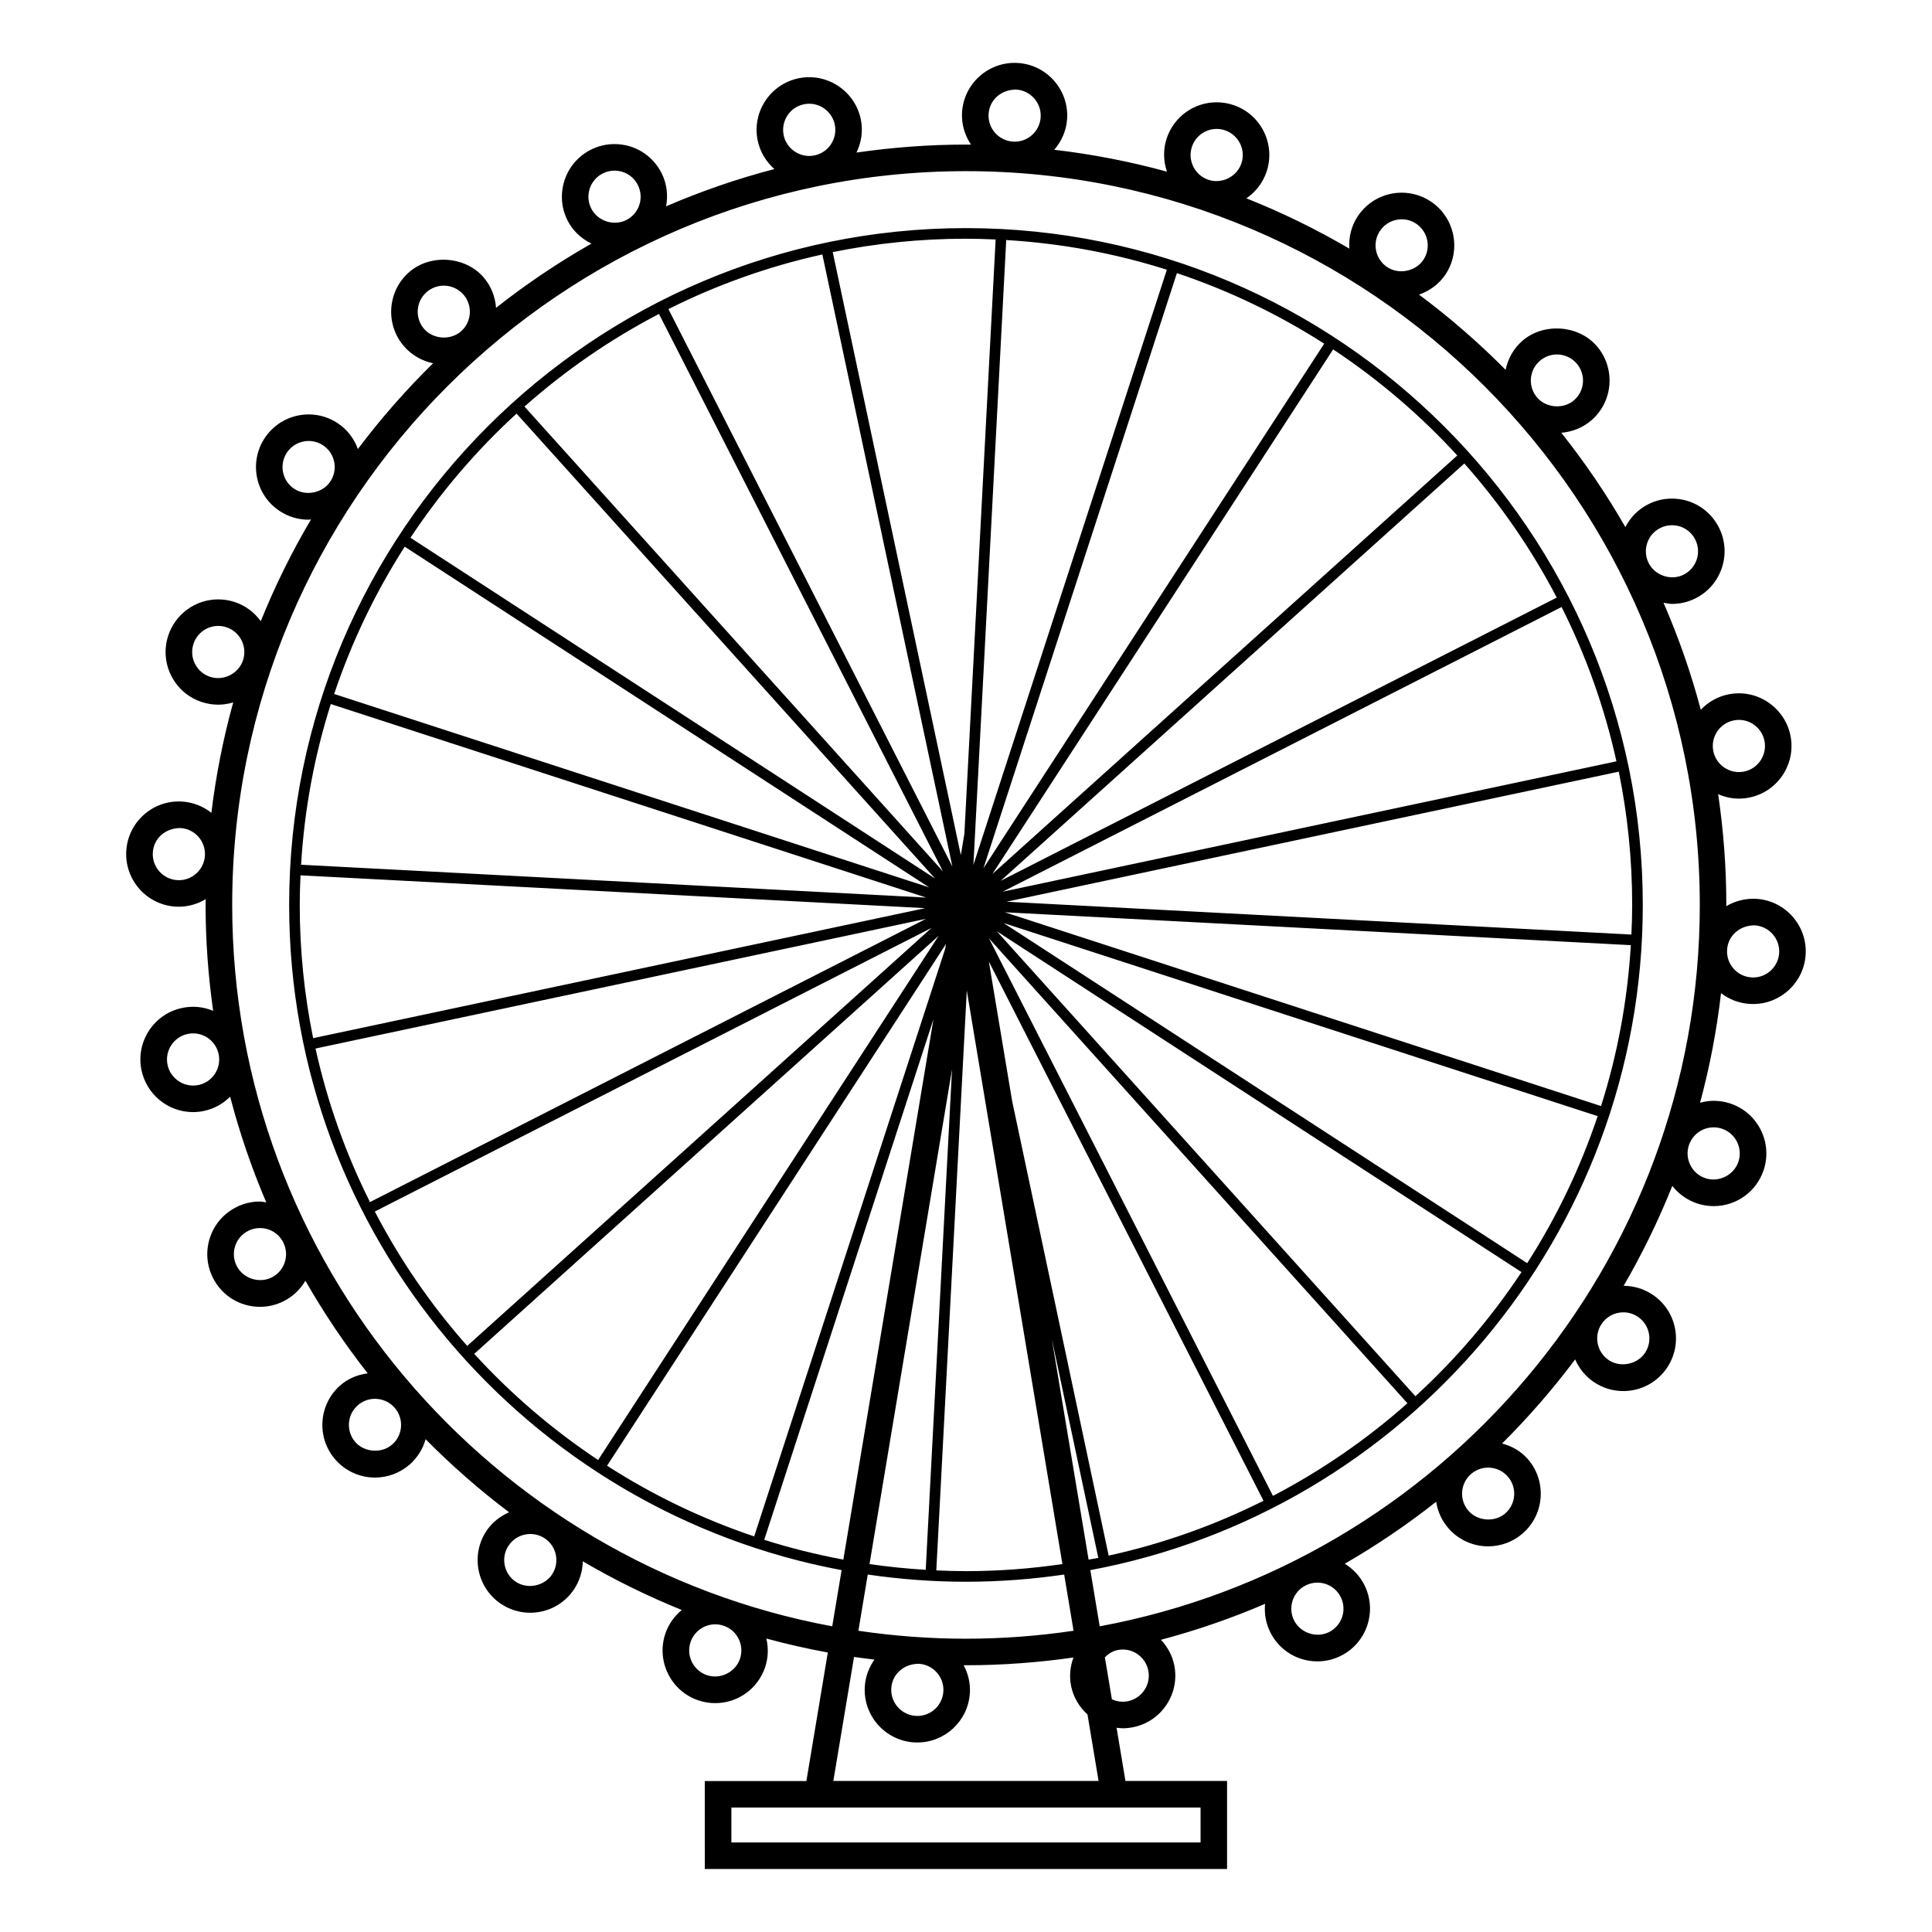 <?xml version="1.0" encoding="UTF-8"?>
<!-- Uploaded to: SVG Repo, www.svgrepo.com, Generator: SVG Repo Mixer Tools -->
<svg fill="#000000" width="800px" height="800px" version="1.1" viewBox="144 144 512 512" xmlns="http://www.w3.org/2000/svg">
 <path d="m607.73 410.05c0.293 0.016 0.586 0.023 0.871 0.023 7.344 0 13.461-5.75 13.914-13.09 0.469-7.68-5.387-14.309-13.07-14.785-2.902-0.156-5.648 0.574-7.965 1.953 0-0.117 0.012-0.227 0.012-0.344 0-9.965-0.754-19.758-2.16-29.344 1.699 0.734 3.543 1.18 5.477 1.18 0.918 0 1.848-0.09 2.781-0.281 7.535-1.531 12.43-8.906 10.898-16.445-1.492-7.379-8.805-12.461-16.445-10.902-2.91 0.59-5.41 2.066-7.316 4.07-2.594-9.766-5.91-19.23-9.879-28.355 0.746 0.121 1.473 0.312 2.242 0.312 2.172 0 4.258-0.492 6.211-1.465 6.883-3.426 9.699-11.812 6.273-18.707-2.371-4.769-7.164-7.738-12.496-7.738-2.172 0-4.258 0.492-6.211 1.465-2.68 1.336-4.777 3.473-6.125 6.082-5.043-8.766-10.723-17.121-16.977-24.992 2.984-0.246 5.82-1.395 8.082-3.391 5.762-5.094 6.309-13.93 1.219-19.695-4.898-5.543-14.137-6.121-19.688-1.219-2.289 2.019-3.762 4.684-4.375 7.621-7.133-7.195-14.797-13.859-22.945-19.922 2.82-0.992 5.32-2.793 7.023-5.359 4.246-6.414 2.488-15.086-3.918-19.336-2.293-1.523-4.953-2.324-7.699-2.324-4.695 0-9.047 2.332-11.637 6.242-1.703 2.57-2.438 5.562-2.242 8.586-8.699-5.106-17.809-9.562-27.277-13.332 2.445-1.672 4.363-4.106 5.352-7.062 2.445-7.297-1.5-15.215-8.793-17.66-1.441-0.484-2.934-0.727-4.438-0.727-6.004 0-11.316 3.828-13.227 9.516-0.977 2.922-0.918 6 0.055 8.867-9.688-2.66-19.664-4.609-29.871-5.801 1.934-2.238 3.219-5.059 3.414-8.219 0.473-7.68-5.387-14.309-13.062-14.785-7.738-0.457-14.309 5.438-14.785 13.062-0.195 3.164 0.73 6.121 2.367 8.57-0.438 0.027-0.879-0.004-1.324-0.004-9.855 0-19.539 0.746-29.016 2.117 1.32-2.731 1.762-5.773 1.148-8.793-1.492-7.379-8.797-12.453-16.445-10.902-7.535 1.527-12.43 8.902-10.902 16.445 0.621 3.043 2.238 5.668 4.438 7.621-9.883 2.574-19.461 5.894-28.695 9.875 0.555-2.961 0.191-6.004-1.176-8.758-2.379-4.769-7.164-7.738-12.5-7.738-2.172 0-4.258 0.492-6.211 1.465-6.883 3.426-9.699 11.812-6.273 18.707 1.395 2.805 3.688 4.883 6.375 6.203-8.867 5.043-17.316 10.734-25.281 17.023-0.215-2.938-1.305-5.828-3.402-8.195-4.898-5.543-14.141-6.125-19.688-1.219-5.762 5.094-6.312 13.926-1.219 19.695 2.012 2.273 4.691 3.797 7.617 4.41-7.184 7.07-13.855 14.656-19.922 22.727-1.012-2.781-2.836-5.18-5.344-6.848-2.293-1.523-4.957-2.324-7.699-2.324-4.695 0-9.043 2.332-11.637 6.242-2.055 3.109-2.781 6.832-2.047 10.48 0.742 3.652 2.863 6.797 5.965 8.855 2.293 1.523 4.953 2.324 7.699 2.324 0.215 0 0.422-0.07 0.641-0.082-5.082 8.605-9.539 17.617-13.316 26.98-1.648-2.277-3.965-4.098-6.828-5.055-1.441-0.484-2.934-0.727-4.438-0.727-6.004 0-11.316 3.828-13.227 9.516-1.184 3.531-0.922 7.316 0.734 10.652 1.664 3.336 4.519 5.824 8.051 7.008 1.441 0.484 2.934 0.727 4.438 0.727 1.371 0 2.699-0.223 3.965-0.598-2.625 9.492-4.57 19.262-5.785 29.258-2.211-1.754-4.891-2.805-7.769-2.988-7.754-0.465-14.312 5.438-14.785 13.062-0.473 7.68 5.387 14.309 13.062 14.785 0.293 0.016 0.578 0.023 0.867 0.023 2.606 0 5.031-0.75 7.129-2.012-0.004 0.508-0.039 1.012-0.039 1.527 0 9.531 0.711 18.895 2 28.078-2.469-1.031-5.262-1.375-8.098-0.789-3.652 0.742-6.797 2.856-8.855 5.965-2.055 3.109-2.785 6.828-2.047 10.48 1.316 6.481 7.059 11.18 13.66 11.18 0.918 0 1.855-0.09 2.785-0.281 2.781-0.562 5.188-1.93 7.062-3.797 2.516 9.633 5.723 18.988 9.574 28.008-0.562-0.07-1.102-0.23-1.684-0.23-2.172 0-4.258 0.492-6.211 1.465-3.336 1.664-5.824 4.519-7.008 8.051-1.184 3.531-0.922 7.316 0.742 10.652 2.371 4.769 7.164 7.738 12.496 7.738 2.172 0 4.258-0.492 6.211-1.465 2.469-1.23 4.465-3.125 5.824-5.453 4.914 8.602 10.434 16.797 16.512 24.547-2.672 0.336-5.246 1.395-7.309 3.215-5.762 5.094-6.309 13.926-1.219 19.688 2.648 2.996 6.457 4.715 10.461 4.715 3.402 0 6.68-1.246 9.234-3.496 2.039-1.805 3.461-4.109 4.176-6.672 6.891 6.973 14.281 13.445 22.121 19.363-2.398 1.062-4.519 2.711-6.016 4.969-4.246 6.414-2.488 15.086 3.918 19.336 2.293 1.523 4.953 2.324 7.699 2.324 4.695 0 9.047-2.332 11.637-6.242 1.48-2.231 2.242-4.785 2.297-7.394 8.383 4.914 17.145 9.23 26.234 12.906-1.961 1.621-3.512 3.758-4.363 6.293-2.445 7.297 1.496 15.215 8.785 17.664 1.441 0.484 2.934 0.727 4.438 0.727 6.004 0 11.316-3.828 13.227-9.516 0.836-2.492 0.91-5.106 0.328-7.602 5.344 1.457 10.777 2.684 16.289 3.699l-5.68 34.059h-26.93l0.004 23.316h138.41v-23.332h-26.93l-2.352-14.105c0.527 0.059 1.055 0.141 1.598 0.141 0.918 0 1.855-0.09 2.785-0.281 3.652-0.742 6.797-2.856 8.855-5.965 2.055-3.109 2.785-6.828 2.047-10.48-0.527-2.594-1.805-4.883-3.527-6.723 9.488-2.519 18.707-5.707 27.594-9.527-0.242 2.562 0.195 5.148 1.371 7.508 2.371 4.777 7.164 7.738 12.496 7.738 2.172 0 4.258-0.492 6.211-1.465 6.883-3.43 9.699-11.82 6.273-18.707-1.203-2.418-3.031-4.359-5.234-5.699 8.484-4.898 16.574-10.395 24.227-16.43 0.398 2.613 1.523 5.074 3.316 7.106 2.644 2.996 6.457 4.715 10.461 4.715 3.402 0 6.68-1.238 9.234-3.496 5.762-5.094 6.309-13.926 1.219-19.695-1.797-2.035-4.191-3.391-6.766-4.062 6.977-6.949 13.457-14.391 19.367-22.289 1.039 2.387 2.731 4.523 5.059 6.066 2.293 1.523 4.953 2.324 7.699 2.324 4.695 0 9.047-2.332 11.637-6.242 2.055-3.109 2.785-6.832 2.047-10.48-0.742-3.652-2.863-6.797-5.965-8.855-2.273-1.508-4.906-2.301-7.629-2.316 4.918-8.457 9.234-17.305 12.898-26.484 1.629 2.082 3.848 3.734 6.535 4.637 1.441 0.484 2.934 0.727 4.438 0.727 6 0 11.316-3.824 13.227-9.523 2.445-7.289-1.5-15.215-8.793-17.66-1.441-0.484-2.934-0.727-4.438-0.727-1.246 0-2.449 0.203-3.613 0.516 2.543-9.43 4.41-19.129 5.559-29.043 2.184 1.68 4.82 2.684 7.637 2.856zm1.254-20.824h0.031c3.805 0.238 6.711 3.527 6.481 7.324-0.227 3.637-3.25 6.488-6.891 6.488l-0.438-0.016c-1.844-0.109-3.531-0.938-4.75-2.316-1.223-1.387-1.832-3.164-1.719-5.008 0.219-3.629 3.231-6.473 7.285-6.473zm-417.58-11.965-0.434-0.016c-3.805-0.238-6.711-3.523-6.473-7.332 0.223-3.629 3.234-6.473 7.301-6.473h0.031c1.844 0.109 3.531 0.938 4.758 2.324 1.219 1.387 1.832 3.16 1.719 5.004-0.234 3.641-3.266 6.492-6.902 6.492zm9.527 51.332c-1.02 1.543-2.574 2.59-4.387 2.957-3.773 0.766-7.406-1.738-8.152-5.402-0.367-1.809-0.004-3.656 1.02-5.195 1.02-1.543 2.574-2.59 4.387-2.957 0.465-0.098 0.926-0.141 1.387-0.141 3.269 0 6.109 2.332 6.766 5.543 0.363 1.812 0 3.656-1.02 5.195zm379.6-140.69c0.586-1.75 1.82-3.168 3.477-3.988 0.969-0.484 2-0.727 3.074-0.727 2.644 0 5.019 1.473 6.195 3.84 1.699 3.41 0.301 7.57-3.109 9.27-3.359 1.672-7.617 0.211-9.27-3.109-0.824-1.664-0.957-3.539-0.367-5.285zm-28.508-48.234c1.266-1.117 2.887-1.734 4.574-1.734 1.984 0 3.875 0.852 5.184 2.336 2.523 2.856 2.258 7.238-0.598 9.758-2.762 2.434-7.336 2.141-9.766-0.605-1.219-1.387-1.832-3.16-1.719-5.004 0.121-1.84 0.945-3.531 2.324-4.75zm-42.332-34.461c1.285-1.941 3.441-3.094 5.773-3.094 1.355 0 2.672 0.398 3.809 1.152 3.18 2.106 4.051 6.41 1.945 9.582-2.031 3.066-6.488 3.996-9.582 1.945-1.543-1.023-2.59-2.578-2.957-4.387-0.371-1.812-0.012-3.656 1.012-5.199zm-49.816-22.324c0.945-2.82 3.582-4.719 6.555-4.719 0.746 0 1.48 0.121 2.195 0.363 3.617 1.215 5.57 5.141 4.363 8.75-1.184 3.531-5.18 5.57-8.758 4.363-1.754-0.586-3.168-1.824-3.988-3.477-0.828-1.66-0.953-3.527-0.367-5.281zm-46.598-15.148h0.031c3.809 0.238 6.715 3.523 6.481 7.324-0.227 3.637-3.25 6.488-6.891 6.488l-0.438-0.016c-3.805-0.238-6.711-3.523-6.473-7.324 0.215-3.629 3.227-6.473 7.289-6.473zm-60.59 6.852c1.023-1.543 2.578-2.59 4.387-2.957 0.465-0.098 0.926-0.141 1.387-0.141 3.269 0 6.109 2.332 6.766 5.547 0.367 1.809 0.004 3.652-1.012 5.195-1.023 1.543-2.578 2.59-4.394 2.957-3.789 0.777-7.406-1.738-8.152-5.402-0.359-1.812 0.004-3.66 1.02-5.199zm-52.023 24.629c-0.82-1.652-0.953-3.527-0.367-5.281 0.59-1.75 1.824-3.168 3.477-3.988 0.969-0.484 2-0.727 3.074-0.727 2.644 0 5.023 1.473 6.203 3.84 0.82 1.652 0.953 3.527 0.363 5.281-0.586 1.75-1.82 3.168-3.477 3.988-3.363 1.668-7.621 0.215-9.273-3.113zm-44.238 31.984c-2.523-2.856-2.254-7.238 0.605-9.766 1.266-1.117 2.887-1.734 4.574-1.734 1.984 0 3.875 0.852 5.188 2.336 2.523 2.856 2.254 7.234-0.605 9.758-2.758 2.434-7.34 2.144-9.762-0.594zm-34.457 42.336c-1.543-1.023-2.59-2.578-2.957-4.387-0.367-1.809-0.004-3.656 1.012-5.195 1.285-1.941 3.441-3.094 5.773-3.094 1.355 0 2.676 0.398 3.812 1.152 1.543 1.023 2.59 2.578 2.957 4.387 0.367 1.809 0.004 3.656-1.02 5.195-2.031 3.062-6.488 3.988-9.578 1.941zm-22.328 49.816c-1.754-0.586-3.168-1.824-3.988-3.477-0.828-1.652-0.953-3.527-0.367-5.281 0.945-2.82 3.582-4.719 6.555-4.719 0.746 0 1.48 0.121 2.195 0.363 3.617 1.215 5.57 5.141 4.359 8.758-1.18 3.523-5.172 5.562-8.754 4.356zm19.809 155.21c-0.586 1.75-1.82 3.168-3.477 3.988-3.371 1.668-7.617 0.215-9.27-3.109-0.82-1.652-0.953-3.527-0.367-5.281 0.59-1.75 1.824-3.168 3.477-3.988 0.969-0.484 2-0.727 3.074-0.727 2.644 0 5.019 1.473 6.195 3.836 0.828 1.656 0.957 3.527 0.367 5.281zm28.5 48.234c-2.754 2.434-7.332 2.141-9.758-0.605-2.523-2.856-2.254-7.234 0.605-9.758 1.266-1.117 2.891-1.734 4.574-1.734 1.984 0 3.875 0.852 5.184 2.336 1.223 1.387 1.832 3.16 1.723 5.004-0.113 1.848-0.941 3.535-2.328 4.758zm42.344 34.461c-2.035 3.062-6.484 3.996-9.582 1.945-3.18-2.106-4.051-6.41-1.945-9.582 1.285-1.941 3.441-3.094 5.773-3.094 1.355 0 2.676 0.398 3.809 1.148 1.543 1.023 2.59 2.578 2.957 4.394 0.367 1.805 0.008 3.648-1.012 5.188zm49.816 22.324c-1.18 3.531-5.176 5.559-8.75 4.359-3.617-1.215-5.57-5.141-4.359-8.758 0.945-2.82 3.582-4.719 6.555-4.719 0.746 0 1.48 0.121 2.195 0.363 1.754 0.586 3.168 1.824 3.988 3.477 0.824 1.652 0.953 3.523 0.371 5.277zm103.33 39.43h18.723v9.262l-124.34-0.004v-9.262h18.723zm-71.957-46.844 2.484-14.898c8.5 1.238 17.184 1.91 26.027 1.91s17.523-0.672 26.027-1.91l2.484 14.898c-9.309 1.375-18.824 2.109-28.512 2.109-9.684 0-19.203-0.734-28.512-2.109zm22.52 16.09c-0.223 3.637-3.25 6.484-6.887 6.484l-0.438-0.016c-3.805-0.238-6.711-3.523-6.481-7.324 0.223-3.633 3.234-6.481 7.301-6.481h0.031c3.805 0.242 6.711 3.527 6.473 7.336zm-4.676-32.242c-5.023-0.301-9.992-0.805-14.895-1.523l21.867-131.11zm10.883-153.51 25.34 151.99c-8.348 1.215-16.879 1.875-25.559 1.875-2.637 0-5.25-0.086-7.859-0.203zm22.527 92.312 12.328 58.039c-0.852 0.172-1.719 0.301-2.574 0.457zm-10.508-63.016-6.168-36.973 72.781 142.89c-12.867 6.453-26.617 11.375-41.031 14.535zm-6.133-43.113 110.89 123.19c-10.785 9.566-22.746 17.824-35.641 24.547zm2.09-1.879 139.03 90.309c-8.016 12.086-17.461 23.141-28.117 32.895zm1.781-2.195 157.43 51.172c-4.637 13.828-10.938 26.895-18.672 38.965zm0.332-2.852 165.89 8.715c-0.887 14.773-3.582 29.066-7.894 42.641zm0.445-2.797 162.25-34.465c2.328 11.41 3.551 23.219 3.551 35.309 0 2.637-0.086 5.25-0.203 7.856zm-1.012-2.66 148.11-75.441c6.438 12.828 11.359 26.531 14.531 40.895zm-0.539-2.879 122.87-110.6c9.543 10.762 17.781 22.688 24.496 35.539zm-2.203-1.805 90.309-139.03c12.086 8.016 23.141 17.461 32.898 28.117zm-2.359-1.539 51.262-157.7c13.855 4.641 26.945 10.949 39.035 18.691zm-2.668-0.871 8.699-165.6c14.746 0.883 29.016 3.57 42.57 7.871zm-2.387-8.281-0.945 5.684-33.945-159.8c11.41-2.328 23.219-3.551 35.312-3.551 2.637 0 5.25 0.086 7.856 0.203zm-3.18 8.723-75.254-147.74c12.797-6.418 26.469-11.316 40.793-14.48zm-2.5 1.281-110.9-123.19c10.785-9.566 22.746-17.824 35.641-24.547zm-2.098 1.879-139.02-90.305c8.016-12.086 17.461-23.141 28.117-32.898zm-1.535 2.359-157.7-51.262c4.641-13.855 10.949-26.945 18.691-39.035zm-0.82 2.691-165.65-8.699c0.883-14.75 3.57-29.02 7.871-42.586zm-0.254 2.805-162.2 34.457c-2.328-11.41-3.551-23.219-3.551-35.312 0-2.629 0.086-5.238 0.203-7.844zm0.219 2.832-147.36 75.062c-6.394-12.766-11.273-26.406-14.43-40.691zm1.461 2.41-123.05 110.77c-9.547-10.781-17.785-22.738-24.488-35.613zm1.879 2.094-90.238 138.91c-12.062-8.02-23.094-17.469-32.832-28.129zm1.953 2.156-0.211 1.273-50.621 155.73c-13.84-4.656-26.914-10.973-38.988-18.73zm-3.328 19.961-23.875 143.19c-7.144-1.336-14.148-3.078-20.965-5.246zm-21.043 168.99c1.797 0.266 3.613 0.473 5.426 0.691-1.461 2.047-2.41 4.488-2.574 7.168-0.473 7.672 5.387 14.305 13.062 14.781 0.293 0.016 0.586 0.023 0.871 0.023 7.352 0 13.461-5.75 13.914-13.09 0.168-2.672-0.473-5.195-1.652-7.394 0.207 0 0.414 0.016 0.621 0.016 9.672 0 19.176-0.727 28.484-2.051-0.867 2.348-1.152 4.941-0.625 7.57 0.609 2.996 2.191 5.582 4.344 7.531l2.938 17.613-70.293 0.004zm76.961 8.766c-1.02 1.535-2.574 2.59-4.387 2.957-1.496 0.301-2.961 0.082-4.242-0.516l-1.855-11.129c0.938-0.91 2.035-1.641 3.352-1.91h0.004c0.465-0.098 0.926-0.141 1.379-0.141 3.269 0 6.109 2.332 6.766 5.543 0.367 1.816 0.008 3.66-1.016 5.195zm48.918-15.355c-3.356 1.668-7.617 0.211-9.27-3.113-0.828-1.652-0.953-3.527-0.367-5.281 0.586-1.75 1.82-3.168 3.477-3.988 0.969-0.484 2-0.727 3.074-0.727 2.644 0 5.019 1.473 6.195 3.836 1.699 3.414 0.301 7.57-3.109 9.273zm47.348-41.254c2.523 2.856 2.254 7.238-0.598 9.758-2.75 2.434-7.332 2.144-9.758-0.605-1.223-1.387-1.832-3.16-1.723-5.004 0.117-1.844 0.941-3.531 2.324-4.75 1.266-1.117 2.887-1.734 4.574-1.734 1.98 0 3.871 0.855 5.18 2.336zm34.457-42.332c1.543 1.023 2.59 2.578 2.957 4.387 0.367 1.809 0.004 3.656-1.02 5.195-2.031 3.062-6.488 3.988-9.582 1.945-3.18-2.106-4.051-6.41-1.945-9.582 1.285-1.941 3.441-3.098 5.773-3.098 1.363-0.004 2.684 0.395 3.816 1.152zm-142.58 82.051-2.484-14.887c83.211-15.527 146.41-88.641 146.41-176.28 0-98.902-80.465-179.37-179.37-179.37-98.906-0.004-179.36 80.461-179.36 179.37 0 87.645 63.199 160.75 146.41 176.28l-2.484 14.887c-90.352-16.715-159.02-96.051-159.02-191.17 0-107.23 87.242-194.46 194.47-194.46s194.46 87.234 194.46 194.46c0 95.117-68.672 174.45-159.02 191.17zm162.71-132.23c0.746 0 1.48 0.121 2.195 0.363 3.617 1.215 5.57 5.141 4.363 8.75-1.184 3.531-5.184 5.562-8.758 4.363-3.617-1.215-5.57-5.141-4.359-8.758 0.949-2.82 3.586-4.719 6.559-4.719zm5.305-107.84c0.465-0.098 0.926-0.141 1.387-0.141 3.269 0 6.109 2.332 6.766 5.543 0.754 3.738-1.668 7.394-5.402 8.152-3.797 0.762-7.41-1.742-8.152-5.402-0.762-3.734 1.664-7.391 5.402-8.152z"/>
</svg>
